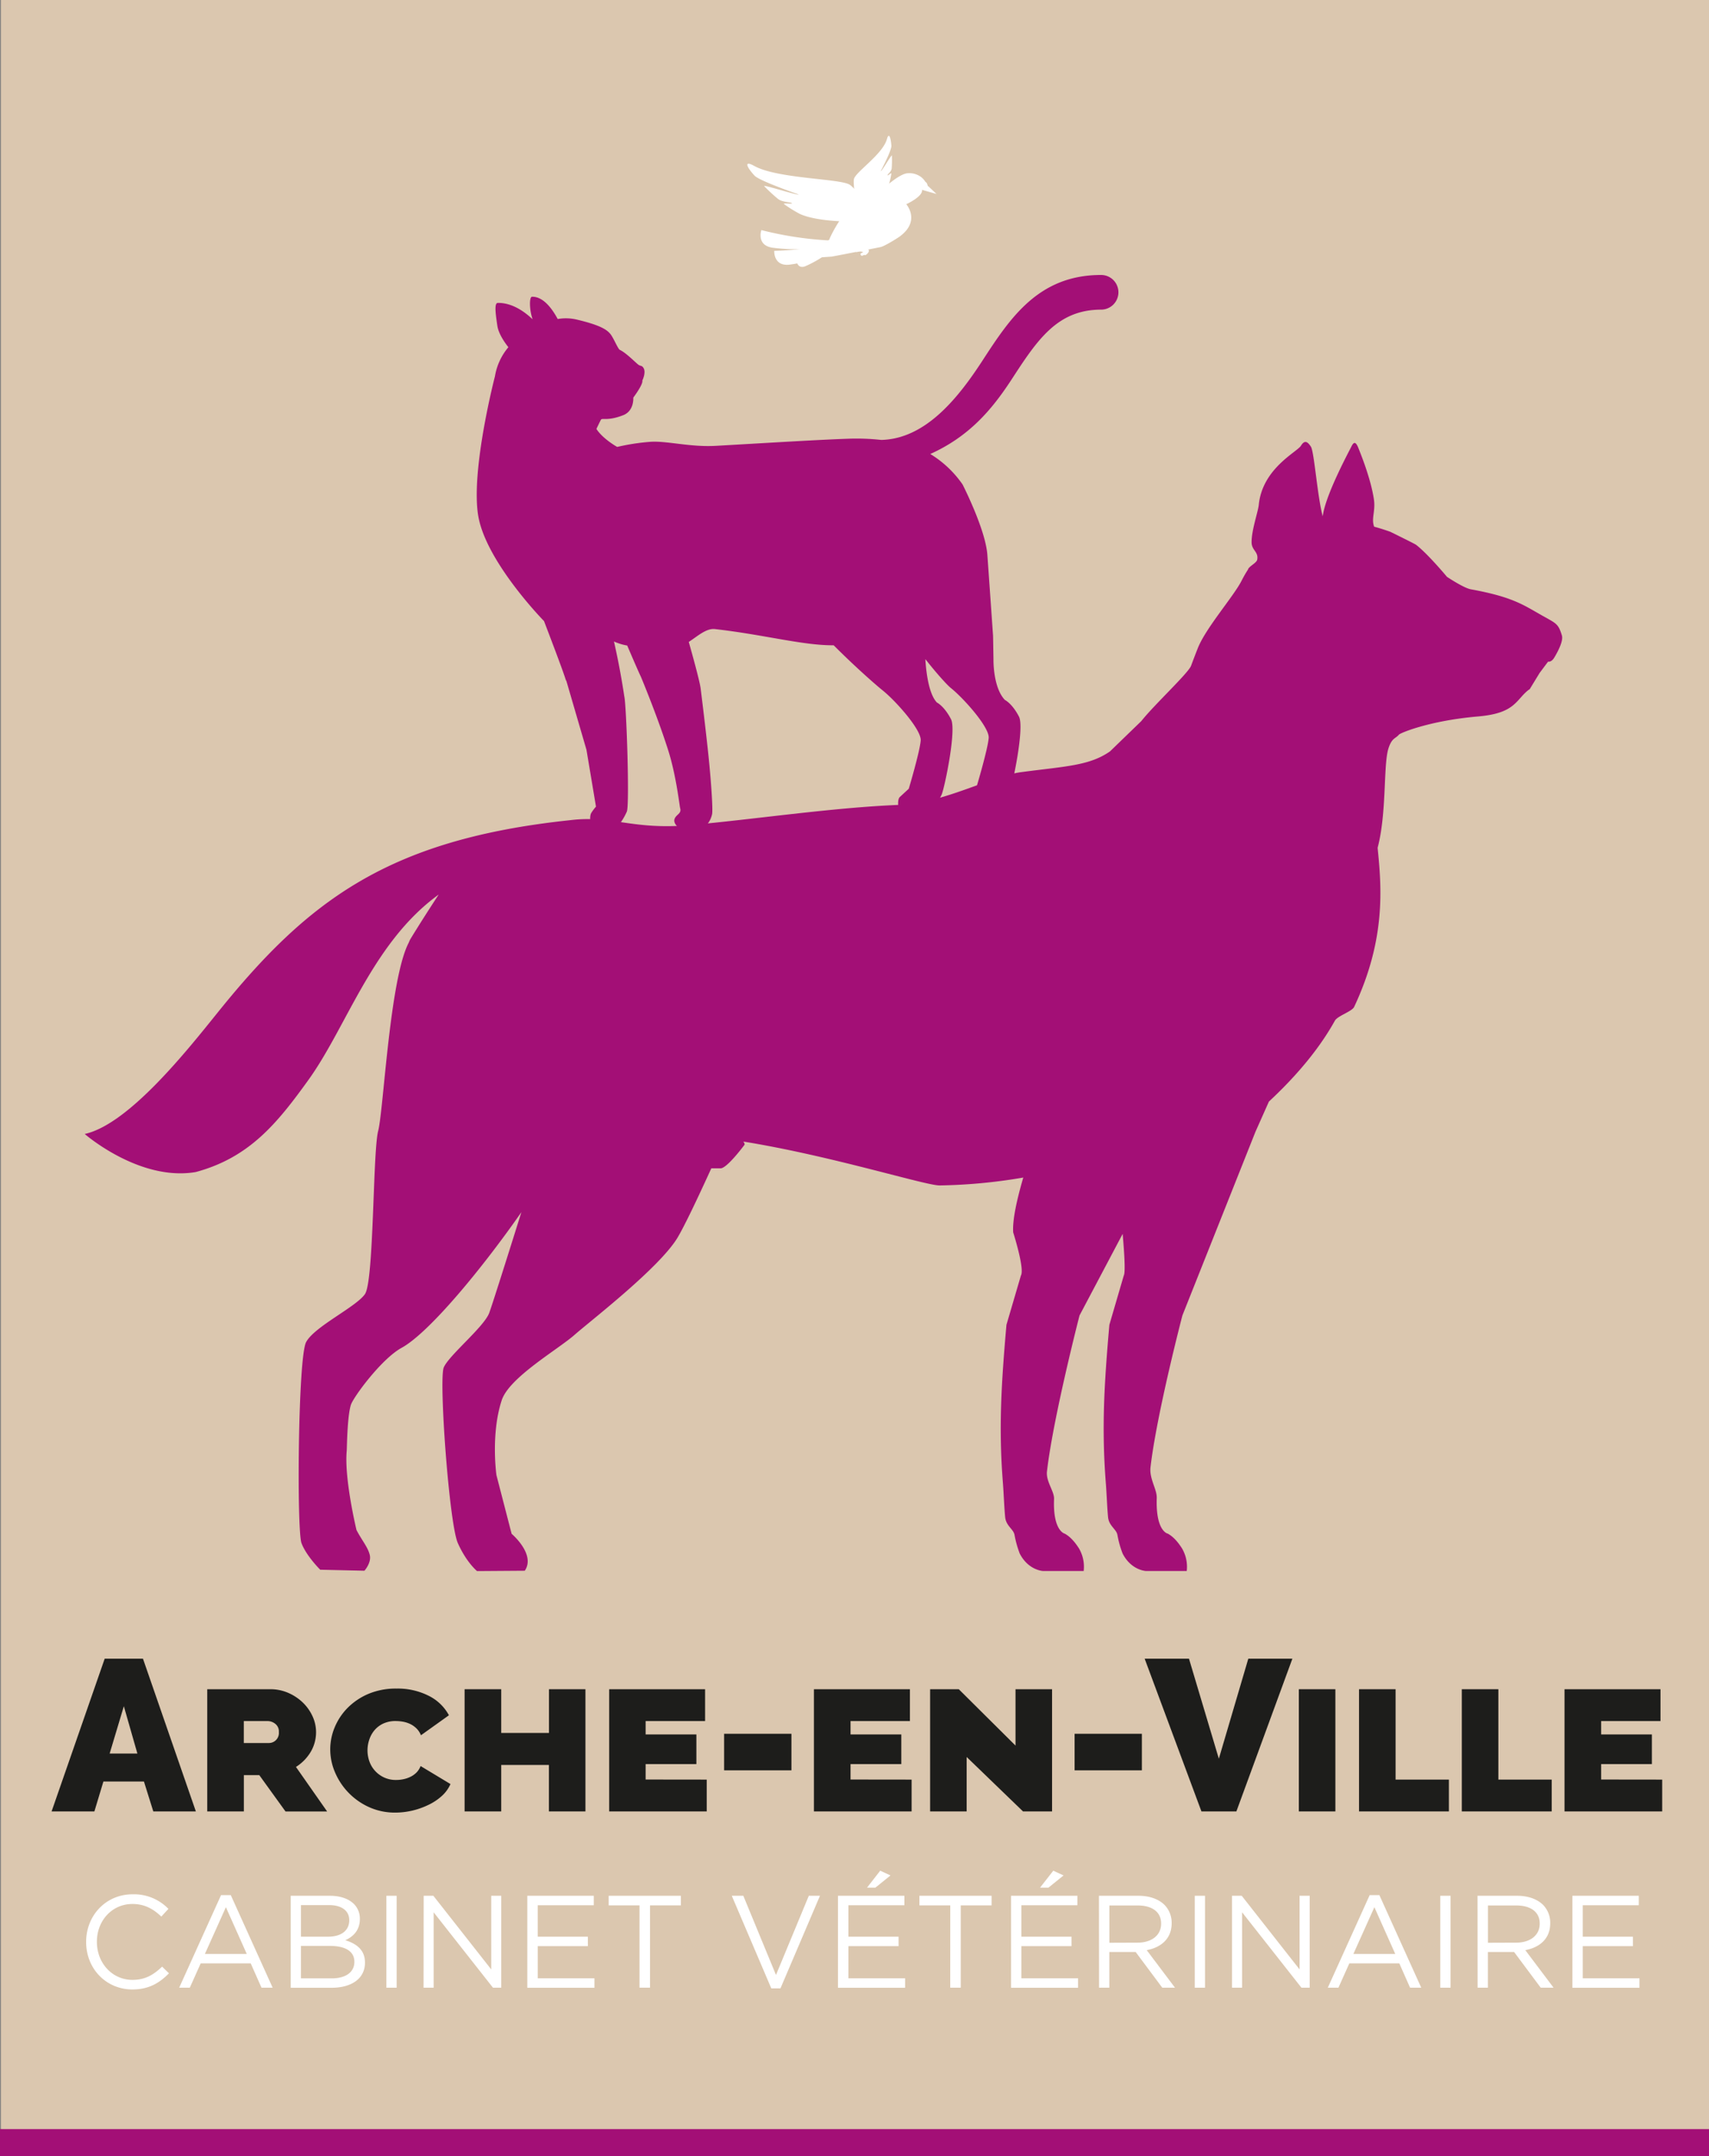 <svg xmlns="http://www.w3.org/2000/svg" id="Calque_1" data-name="Calque 1" viewBox="0 0 664.87 838.31"><rect x="0" y="0" width="664.87" height="838.31" fill="#808080" stroke="none"/><defs><style>.cls-1{fill:#dbc7af;}.cls-2{fill:#a30f76;}.cls-3{fill:#fff;}.cls-4{fill:#1d1d1b;}</style></defs><rect class="cls-1" x="0.36" width="664.87" height="838.31"></rect><path class="cls-2" d="M607.63,247.05c-1-3.38-1.81-4.3-3.89-5.58-.92-.54-1.82-1.07-2.76-1.57-8-4.42-11.72-7.68-28.76-10.77-2.82-.51-9.3-4.86-9.3-4.86s-7.29-8.78-12-12.44c-.5-.4-10-5.05-10-5.05s-2.66-1-6.32-2c-1.2-3.15.58-6-.09-10.58-1.16-8-5.17-17.8-6-19.9s-1.61-3-2.7-.8-10.19,19-11.22,27.25c-.25-.71.22.83,0,0-2.09-7.79-3.31-25.06-4.58-27.05s-2.45-2.77-3.9-.38-15,8.78-16.4,23c-.26,2.62-2.82,9.8-2.79,14.5,0,3.18,2.76,3.65,2.19,6.77-.25,1.35-3.37,2.65-3.6,3.88-1,1.51-1.81,3-2.57,4.48-3.1,6-13.8,18.2-16.92,26-.75,1.89-1.68,4.31-2.64,6.89-1.07,2.87-14.23,15.06-19.37,21.53l-12.16,11.76c-8.06,5.65-17.6,5.82-34.47,8.07-12.14,1.61-29.95,12.07-47.64,12.75-25.73,1-57.77,5.8-81.32,7.85-22.31,2-30.43-3.92-46.59-1.91-70.8,7.47-102.07,31.28-137,74.61-11.61,14.39-34.6,43.6-51.87,47.4,0,0,21.27,18.54,43.19,14.8,21-5.66,31.77-19.11,43.68-35.59,15.16-20.95,25-53.59,50.84-72.3-3.36,5.13-7.34,11.31-11,17.3a7.62,7.62,0,0,0-.61,1.33c-7.46,14-9.83,65.17-11.94,73.29s-1.6,58.41-5.16,63.46-19.75,12.64-22.89,18.68S115.41,595,117.3,600s7.28,10.32,7.28,10.32l17.2.39s2.82-3.13,2.07-6.16-3-5.54-5.16-9.66c0,0-4.83-20-3.8-30.8.09-.86.16-13.16,1.61-17.86,1-3.07,11.91-17.9,19.75-22.19,10.77-5.91,31.43-31,46.59-52.74-5.28,16.84-11.39,36.16-12.51,39.17-2.06,5.49-15.75,16.53-17.7,21.23s2.11,60.67,5.48,68.25,7.48,10.89,7.48,10.89l18.57-.13c4.34-6.38-5.12-14.36-5.12-14.36l-5.91-22.83s-2.26-15.94,2.06-29.09c2.91-8.87,21.79-19.69,28.25-25.36s33.43-26.38,40.29-38.1c2.79-4.75,7.91-15.56,13-26.72l3.42,0c2.41.46,9.55-9.23,9.55-9.23a2,2,0,0,0-.53-1.17c34,5.46,70.81,17.07,76.37,17.06a210.14,210.14,0,0,0,32.56-3.07c-2.6,8.88-4.25,16.63-3.93,21.32,0,0,4.55,14.22,3,16.79l-5.62,19.15c-1.9,21.66-2.87,37.59-1.74,56.35.11,1.63.21,3.27.35,4.95.33,4.28.54,10.16.9,13.55s3.29,4.63,3.64,6.88a40.53,40.53,0,0,0,2,7.17c3.36,6.57,9.05,6.81,9.05,6.81H421.6a14.12,14.12,0,0,0-1.93-8.93c-.53-.77-2.52-4-5.46-5.59,0,0-4.65-1-4.14-13.48.13-2.95-3.19-6.8-2.76-10.67,2.37-20.79,12.67-60.68,12.67-60.68l16.78-31.72c.7,8,1.1,15.14.43,16.21l-5.6,19.15c-2.07,23.54-3,40.31-1.4,61.3.35,4.28.55,10.16.9,13.55s3.29,4.63,3.64,6.88a38.65,38.65,0,0,0,2,7.17c3.35,6.57,9.05,6.81,9.05,6.81h15.91a14.12,14.12,0,0,0-1.93-8.93c-.53-.77-2.51-4-5.45-5.59,0,0-4.74-.82-4.29-13.85.13-3.38-2.95-7.49-2.42-12C450,549.69,460,511.46,460,511.46L488.44,440l5.21-11.69c12.22-11.37,20.35-21.89,25.69-31.49,1-1.8,6.64-3.57,7.47-5.31,12.38-26.33,10.7-46.33,9.14-61.88,3.61-13.65,2.17-32.15,4.2-38.6,1.35-4.22,2.76-3.79,4.09-5.39.6-.71,12.12-5.49,30.85-7.08,11.3-1,13.78-4.23,17-7.86,2.17-2.39,3-2.7,3-2.7l3.88-6.35,3.29-4.4s1.29.35,2.44-1.62C606.39,252.82,608.25,249,607.63,247.05Z"></path><path class="cls-2" d="M192.55,146.33A23.46,23.46,0,0,1,197.78,135c-2.21-2.8-3.91-5.83-4.27-8.22-.69-4.6-1.32-9,.15-9,5.25-.09,10,3,13.52,6.35-.07-.24-.14-.48-.21-.75-1-3.25-1.08-7.95,0-8,4.44-.11,7.92,4.79,10,8.66a18.39,18.39,0,0,1,7.77.3c9.1,2.18,11.38,3.94,12.65,5.43s3,5.92,3.76,6.27c2.64,1.26,6.5,5.36,7.36,5.87s1.27.15,1.89,1.25c1,1.75-.51,4.81-.51,4.81.39,1.46-3.51,6.63-3.51,6.63s.4,5.15-3.92,6.83c-6,2.34-8.06,1-8.63,1.71-.14.18-.84,1.62-1.8,3.63,2.5,3.9,8.08,7,8.08,7a84.58,84.58,0,0,1,13.06-2c6.42-.38,15.43,2.13,25.23,1.58,22.39-1.27,38.71-2.31,51.87-2.78a87.33,87.33,0,0,1,12.57.48h0c17.26-.42,29.91-16.28,39.41-30.89,10.65-16.35,21.66-33.25,46.12-33.25a6.74,6.74,0,1,1,0,13.48c-17.15,0-24.95,12-34.81,27.13-7.88,12.1-16.71,22.25-31.64,29a41.41,41.41,0,0,1,12.57,11.86c1.67,3.32,9,18.42,9.63,27.35.73,10.07,2.22,31.51,2.22,31.51l.16,9.1s-.25,10.88,4.44,15.8c0,0,2.84,1.36,5.49,6.51,2.17,4.2-2.41,26.14-3.61,29.23a14.94,14.94,0,0,1-4.24,5.46l-12.5.47s-.75-3.84.45-4.94l3.47-3.2s4.37-14.64,4.64-18.81-9.8-15.43-14.75-19.38c-1.13-.9-4.91-4.88-9.89-11.21.3,5,1.29,13.51,4.5,16.88,0,0,2.84,1.36,5.49,6.5,2.16,4.21-2.41,26.14-3.62,29.24a14.86,14.86,0,0,1-4.24,5.45l-12.5.47s-.74-3.83.45-4.94l3.47-3.2s4.37-14.63,4.64-18.81-9.8-15.42-14.74-19.38c-1.92-1.52-10-8.46-19.12-17.59-11.95.1-27-4.13-46.19-6.3-3.35-.38-6.68,2.71-10.18,5,2.51,8.89,4.57,16.64,4.69,18.69,0,0,1.43,11.29,2.67,22.66,1.17,10.59,2.17,24.13,1.68,25.75a9.2,9.2,0,0,1-2.59,4.59l-10.5.4s-2.12-1.58-1.46-3.32,2.77-2,2.16-4.11c-.25-.92-1.52-12.65-4.64-22.49-4.25-13.39-10.64-28.65-10.64-28.65-.7-1.4-2.86-6.39-5.32-12.12a21.19,21.19,0,0,1-5.15-1.57c2.63,11.53,4,21.28,4,21.28.83,2.94,2.14,42.29,1,44.86a24.08,24.08,0,0,1-2.29,4.09l-8.2.31-3.6.14s-.54-2.79.31-4.11a20.45,20.45,0,0,1,1.78-2.37l-3.7-22.09-7.81-26.76a2.85,2.85,0,0,1-.28-.55c-1.05-3.39-5-13.78-8.42-22.73,0,0-22.84-23.27-25.65-41.25S192.55,146.33,192.55,146.33Z"></path><path class="cls-3" d="M296.2,89.46a134.83,134.83,0,0,0,25.95,4l.48-.26c.15-1,7.47-15.83,14.16-16.25l5.95-2.83s7.09-6.71,10.42-6.76a7.62,7.62,0,0,1,5.25,1.52,7.07,7.07,0,0,1,1.65,1.89c.54.15.81,1.22.9,1.6l.14,0,3.24,3.05-5.65-1.61c-.41.29-.09-.55,0,0,.47,2.6-6.11,5.59-6.11,5.59s5.8,6.57-2.72,12.67c-.89.64-5.76,3.68-7.3,4-11.58,2.32-18.91,3.69-18.91,3.69l-3.9.28a43.9,43.9,0,0,1-6.35,3.42c-2,.88-2.91-.28-3.24-1.05-.88.18-1.68.32-2.35.39-7,1.25-6.6-5.3-6.6-5.27,3.35-.09,6.7-.33,10.05-.68a63.23,63.23,0,0,1-10.09-.46C294,95.74,296.22,89.43,296.2,89.46Z"></path><path class="cls-3" d="M293.36,64.48c9.11,5.11,33.85,4.91,37.32,7.41S342,85.9,342,85.9s-21.24,1.56-30.78-2.7a53.25,53.25,0,0,1-6.12-3.78c-.91-.64,3.16,0,3-.38-.27-.54-3.68-.29-5.48-1.74a66.28,66.28,0,0,1-5.32-4.93c-.78-.78,14,3.95,13.31,3.21,0,0-15.25-5.28-17.06-7.29C290.26,64.72,289.47,62.31,293.36,64.48Z"></path><path class="cls-3" d="M345.08,54c-1.66,6.09-12.5,13-12.88,15.72s1.4,12.81,1.4,12.81,9.93-5,12.16-10.63a29,29,0,0,0,1-4.33c.11-.7-1.37.9-1.45.59-.13-.46,1.46-1.26,1.6-2.76a47.08,47.08,0,0,0,.08-4.9c0-.76-4.29,6.7-4.33,6,0,0,4.25-8,4.12-9.86C346.53,53.3,345.79,51.43,345.08,54Z"></path><path class="cls-3" d="M336.58,99.19a.5.5,0,0,0,.32-.11c.37-.27,1.25-1,1.1-1.7-.06-.27-.26-.62-.91-.76a11,11,0,0,0-3.89.31.54.54,0,0,0-.4.65.55.55,0,0,0,.66.4,10.56,10.56,0,0,1,3.37-.3,2.66,2.66,0,0,1-.57.52.54.54,0,0,0-.12.76A.53.53,0,0,0,336.58,99.19Z"></path><path class="cls-3" d="M335.14,99.42a.62.62,0,0,0,.33,0c.45-.15,1.49-.58,1.55-1.31a1,1,0,0,0-.64-1,11.16,11.16,0,0,0-3.81-.84.55.55,0,0,0-.58.51.54.54,0,0,0,.52.57,11,11,0,0,1,3.31.69,2.85,2.85,0,0,1-.7.34.54.54,0,0,0,0,1Z"></path><path class="cls-3" d="M33.51,755.06V755c0-10.11,7.56-18.48,18.07-18.48a18.58,18.58,0,0,1,13.94,5.66l-2.76,3c-3-2.85-6.38-4.9-11.23-4.9-7.91,0-13.83,6.44-13.83,14.66v.1c0,8.27,6,14.75,13.83,14.75,4.9,0,8.12-1.89,11.54-5.15l2.66,2.6c-3.73,3.78-7.82,6.28-14.3,6.28C41.12,773.44,33.51,765.32,33.51,755.06Z"></path><path class="cls-3" d="M86,736.83h3.78l16.29,36h-4.34l-4.19-9.45H78.08l-4.24,9.45H69.71Zm10,22.88-8.12-18.18-8.17,18.18Z"></path><path class="cls-3" d="M113.1,737.09h15.22c4.08,0,7.3,1.17,9.34,3.16A8,8,0,0,1,140,746v.1c0,4.65-2.86,7-5.67,8.28,4.24,1.27,7.66,3.72,7.66,8.62v.11c0,6.12-5.16,9.75-13,9.75H113.1Zm22.77,9.44c0-3.52-2.81-5.82-7.91-5.82H117.08V753h10.57c4.85,0,8.22-2.2,8.22-6.38Zm-7.5,10.06H117.08V769.2h12c5.41,0,8.78-2.4,8.78-6.38v-.1C137.86,758.84,134.59,756.59,128.37,756.59Z"></path><path class="cls-3" d="M150.32,737.09h4v35.74h-4Z"></path><path class="cls-3" d="M164.82,737.09h3.77l22.52,28.64V737.09H195v35.74h-3.22l-23.07-29.31v29.31h-3.93Z"></path><path class="cls-3" d="M205.15,737.09H231v3.68h-21.8V753h19.5v3.67h-19.5v12.51h22.06v3.68H205.15Z"></path><path class="cls-3" d="M248.8,740.82h-12v-3.73h28.08v3.73h-12v32H248.8Z"></path><path class="cls-3" d="M284.69,737.09h4.49l12.71,30.79,12.77-30.79H319l-15.37,36h-3.57Z"></path><path class="cls-3" d="M326,737.09h25.84v3.68H330.07V753h19.51v3.67H330.07v12.51h22.06v3.68H326Zm16.44-9.75,4,1.84-5.87,4.74h-3.26Z"></path><path class="cls-3" d="M369.69,740.82h-12v-3.73h28.08v3.73h-12v32h-4.09Z"></path><path class="cls-3" d="M393.33,737.09h25.83v3.68h-21.8V753h19.5v3.67h-19.5v12.51h22.06v3.68H393.33Zm16.44-9.75,4,1.84-5.87,4.74h-3.27Z"></path><path class="cls-3" d="M427.53,737.09H442.9c4.39,0,7.91,1.33,10.16,3.57a9.87,9.87,0,0,1,2.76,7.05v.1c0,5.92-4.09,9.39-9.7,10.42l11,14.6h-4.95l-10.36-13.89H431.57v13.89h-4Zm15,18.23c5.37,0,9.19-2.76,9.19-7.36v-.1c0-4.39-3.37-7-9.13-7h-11v14.5Z"></path><path class="cls-3" d="M464.8,737.09h4v35.74h-4Z"></path><path class="cls-3" d="M479.3,737.09h3.78l22.51,28.64V737.09h3.93v35.74h-3.21l-23.08-29.31v29.31H479.3Z"></path><path class="cls-3" d="M532.86,736.83h3.77l16.29,36h-4.34l-4.19-9.45H524.94l-4.24,9.45h-4.13Zm9.95,22.88-8.12-18.18-8.17,18.18Z"></path><path class="cls-3" d="M560.32,737.09h4v35.74h-4Z"></path><path class="cls-3" d="M574.82,737.09h15.37c4.39,0,7.91,1.33,10.16,3.57a9.9,9.9,0,0,1,2.75,7.05v.1c0,5.92-4.08,9.39-9.7,10.42l11,14.6h-5l-10.36-13.89H578.85v13.89h-4Zm15,18.23c5.36,0,9.19-2.76,9.19-7.36v-.1c0-4.39-3.37-7-9.14-7h-11v14.5Z"></path><path class="cls-3" d="M611.73,737.09h25.83v3.68h-21.8V753h19.51v3.67H615.76v12.51h22.06v3.68H611.73Z"></path><path class="cls-4" d="M40.73,644.91H55.62L76.2,704.3H59.64L56,692.67H40.23L36.72,704.3H20.07Zm12.72,36.88-5.27-18.4-5.52,18.4Z"></path><path class="cls-4" d="M80.63,704.3V656.78h24.43a17.31,17.31,0,0,1,7.19,1.47,19.15,19.15,0,0,1,5.65,3.8,17.52,17.52,0,0,1,3.72,5.32,14.65,14.65,0,0,1,1.34,6.06,15,15,0,0,1-2,7.57,17.56,17.56,0,0,1-5.82,6l12.13,17.32H111.08l-10.21-14.14h-6V704.3Zm14.22-26.6h9.7a3.9,3.9,0,0,0,3.94-4.27,3.74,3.74,0,0,0-1.43-3.22,4.87,4.87,0,0,0-2.92-1.05H94.85Z"></path><path class="cls-4" d="M128.48,680.12a22.12,22.12,0,0,1,1.75-8.57,23.56,23.56,0,0,1,5.06-7.57,25.39,25.39,0,0,1,8.07-5.4,27.45,27.45,0,0,1,10.88-2.05,26.7,26.7,0,0,1,12.55,2.81,18,18,0,0,1,7.86,7.57l-10.88,7.77A7.88,7.88,0,0,0,162,672a9.25,9.25,0,0,0-2.47-1.72,11.4,11.4,0,0,0-2.8-.88,17.07,17.07,0,0,0-2.72-.25,11.31,11.31,0,0,0-4.94,1,10.1,10.1,0,0,0-3.43,2.63,11.25,11.25,0,0,0-2,3.68,12.93,12.93,0,0,0-.67,4.06,12.75,12.75,0,0,0,.75,4.35,10.7,10.7,0,0,0,2.22,3.68,10.79,10.79,0,0,0,8.24,3.51,13.36,13.36,0,0,0,2.76-.29,11.26,11.26,0,0,0,2.71-.92A8.54,8.54,0,0,0,162,689.2a7.44,7.44,0,0,0,1.63-2.55l11.62,7a13.48,13.48,0,0,1-3.47,4.73,21.41,21.41,0,0,1-5.23,3.43A30.09,30.09,0,0,1,160.3,704a29.18,29.18,0,0,1-6.48.75,24.3,24.3,0,0,1-10.25-2.13,25.93,25.93,0,0,1-13.21-13.47A22.48,22.48,0,0,1,128.48,680.12Z"></path><path class="cls-4" d="M227.76,656.78V704.3H213.54V686.23H195V704.3H180.75V656.78H195v17h18.57v-17Z"></path><path class="cls-4" d="M274.94,691.92V704.3H237V656.78h37.31v12.38H251.18v5.19h19.74v11.54H251.18v6Z"></path><path class="cls-4" d="M281.71,688.32V674.1H307.9v14.22Z"></path><path class="cls-4" d="M354.65,691.92V704.3h-38V656.78H354v12.38H330.9v5.19h19.74v11.54H330.9v6Z"></path><path class="cls-4" d="M376.07,683.13V704.3H361.85V656.78H373l22.08,21.92V656.78h14.22V704.3H398Z"></path><path class="cls-4" d="M418.06,688.32V674.1h26.18v14.22Z"></path><path class="cls-4" d="M462.56,644.91l11.62,38.89,11.46-38.89h17.15L481,704.3H467.41l-22.09-59.39Z"></path><path class="cls-4" d="M505.3,704.3V656.78h14.22V704.3Z"></path><path class="cls-4" d="M528.72,704.3V656.78h14.22v35.14h20.74V704.3Z"></path><path class="cls-4" d="M568.7,704.3V656.78h14.22v35.14h20.75V704.3Z"></path><path class="cls-4" d="M646.66,691.92V704.3h-38V656.78H646v12.38H622.91v5.19h19.74v11.54H622.91v6Z"></path><rect class="cls-2" x="-17.13" y="827.81" width="701" height="10.5"></rect></svg>